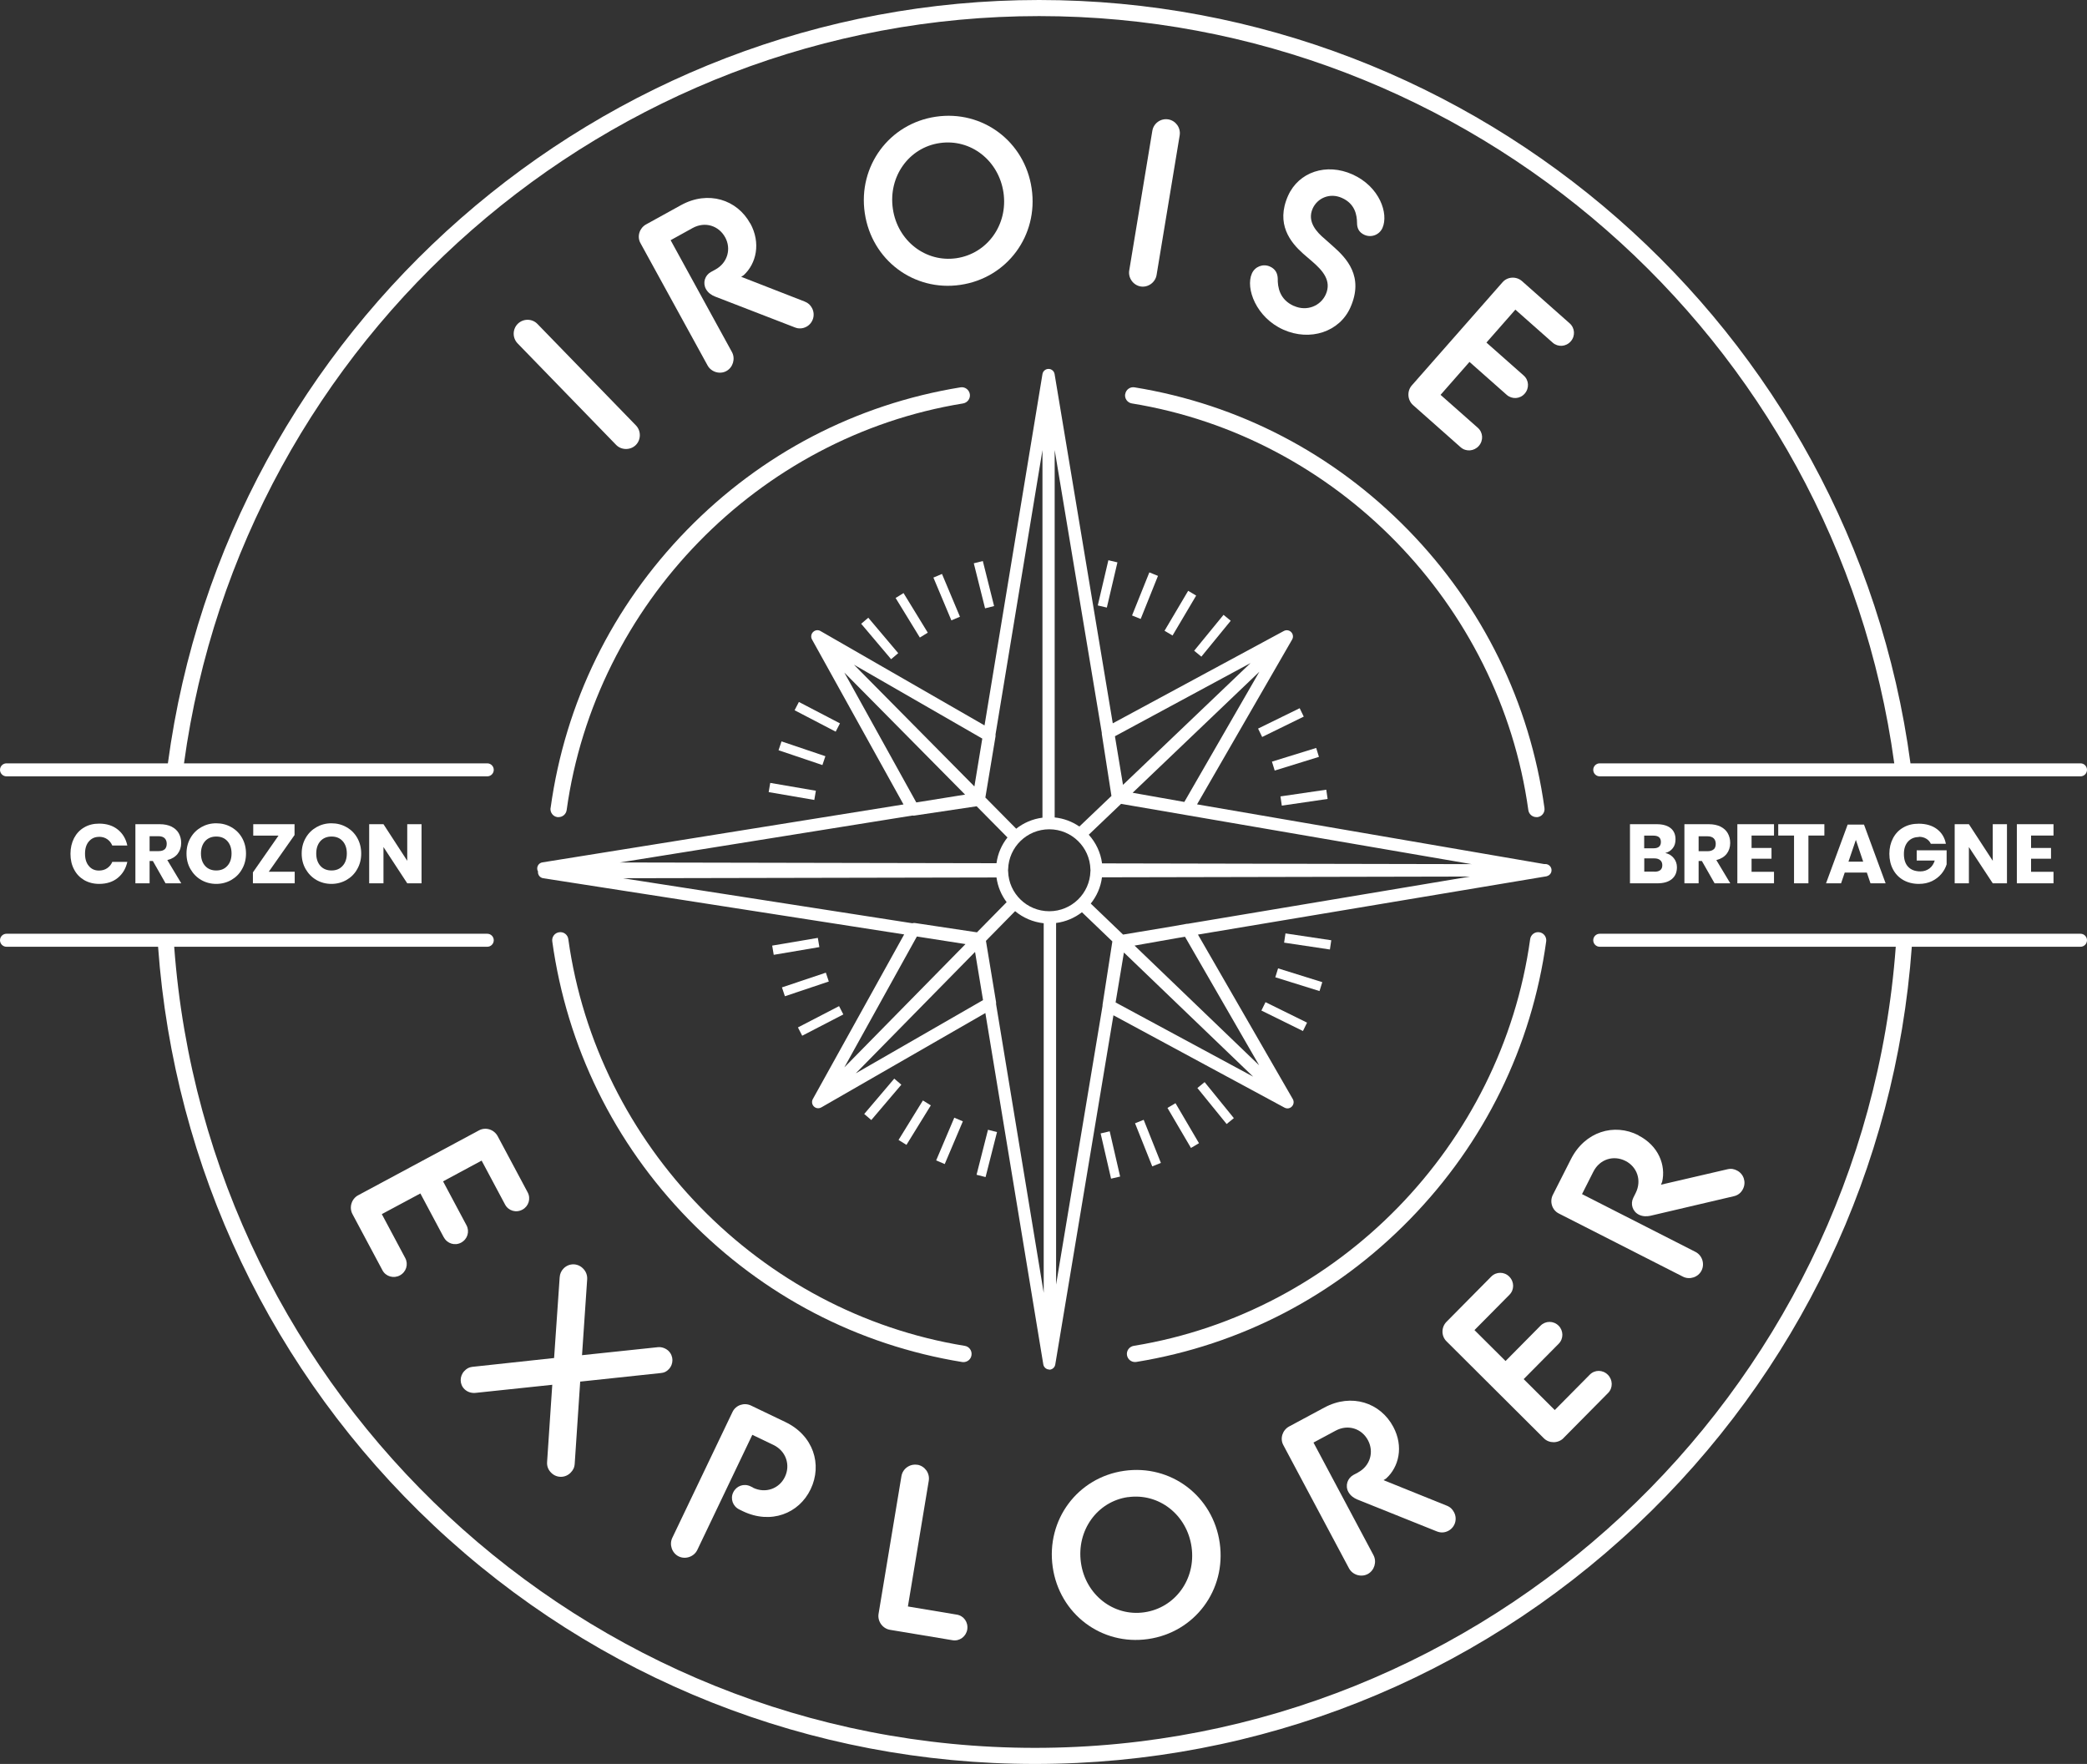 <svg width="394" height="333" viewBox="0 0 394 333" fill="none" xmlns="http://www.w3.org/2000/svg">
<rect x="0" y="0" width="394" height="333" fill="#333333" stroke="none"/>
<g clip-path="url(#clip0_31_604)">
<path d="M103.933 152.524C103.823 153.374 104.403 154.145 105.235 154.255C105.314 154.255 105.376 154.255 105.455 154.255C106.208 154.255 106.867 153.704 106.977 152.933C112.374 114.011 143.159 82.439 181.82 76.16C182.651 76.018 183.232 75.231 183.091 74.397C182.949 73.563 182.165 72.981 181.333 73.122C161.595 76.333 143.739 85.634 129.681 100.051C115.606 114.484 106.694 132.615 103.948 152.524H103.933Z" fill="white"/>
<path d="M212.416 74.397C212.275 75.231 212.855 76.034 213.687 76.16C252.348 82.439 283.132 114.027 288.53 152.933C288.639 153.704 289.298 154.255 290.052 154.255C290.114 154.255 290.193 154.255 290.271 154.255C291.118 154.145 291.699 153.358 291.574 152.524C288.812 132.63 279.916 114.484 265.841 100.051C251.783 85.65 233.927 76.333 214.189 73.122C213.341 72.981 212.557 73.563 212.431 74.397H212.416Z" fill="white"/>
<path d="M183.404 255.833C183.546 254.999 182.965 254.196 182.133 254.07C143.472 247.791 112.688 216.203 107.291 177.297C107.181 176.447 106.412 175.865 105.565 175.99C104.717 176.101 104.137 176.888 104.262 177.722C107.024 197.615 115.92 215.762 129.994 230.195C144.053 244.596 161.909 253.913 181.647 257.124C181.725 257.124 181.82 257.139 181.898 257.139C182.635 257.139 183.294 256.604 183.404 255.849V255.833Z" fill="white"/>
<path d="M291.903 177.722C292.013 176.872 291.432 176.101 290.601 175.99C289.753 175.865 288.985 176.463 288.875 177.297C283.477 216.219 252.693 247.791 214.032 254.07C213.2 254.212 212.62 254.999 212.761 255.833C212.886 256.588 213.53 257.124 214.267 257.124C214.346 257.124 214.424 257.124 214.518 257.108C234.257 253.897 252.112 244.596 266.171 230.179C280.245 215.762 289.157 197.615 291.903 177.706V177.722Z" fill="white"/>
<path d="M101.469 61.161C100.45 60.106 98.786 60.122 97.766 61.114C96.747 62.105 96.7 63.773 97.719 64.828L116.312 83.982C117.301 85.005 118.995 85.021 120.015 84.029C121.035 83.037 121.051 81.338 120.062 80.315L101.469 61.161Z" fill="white"/>
<path d="M141.637 42.196C139.158 37.663 133.682 35.916 128.582 38.717L121.961 42.369C120.721 43.061 120.219 44.651 120.91 45.894L133.587 68.999C134.278 70.242 135.91 70.73 137.149 70.037C138.389 69.345 138.859 67.708 138.185 66.465L126.605 45.343L130.763 43.045C133.101 41.755 135.69 42.605 136.898 44.792C138.075 46.933 137.4 49.593 135.062 50.883L134.199 51.355C133.07 51.985 132.63 53.386 133.274 54.566C133.697 55.337 134.435 55.762 134.953 55.967L150.015 61.79C150.8 62.121 151.584 62.042 152.275 61.664C153.514 60.972 153.969 59.398 153.295 58.155C152.996 57.604 152.62 57.21 151.914 56.927L139.926 52.253L140.413 51.938C142.766 49.766 143.692 45.91 141.637 42.148V42.196Z" fill="white"/>
<path d="M194.764 35.585C193.477 26.724 185.507 20.728 176.673 22.034C167.887 23.325 161.956 31.352 163.258 40.212C164.545 49.073 172.515 55.07 181.302 53.779C190.135 52.489 196.066 44.462 194.764 35.585ZM180.564 48.743C174.759 49.593 169.44 45.469 168.561 39.425C167.667 33.335 171.589 27.858 177.395 27.008C183.247 26.142 188.551 30.281 189.445 36.356C190.324 42.4 186.417 47.877 180.564 48.743Z" fill="white"/>
<path d="M215.334 54.078C216.731 54.314 218.111 53.323 218.347 51.922L222.709 25.56C222.944 24.112 221.955 22.774 220.559 22.538C219.163 22.302 217.782 23.246 217.546 24.694L213.185 51.056C212.949 52.457 213.938 53.842 215.334 54.078Z" fill="white"/>
<path d="M244.267 57.761C241.553 56.549 241.192 54.188 241.223 52.583C241.192 51.686 240.847 50.805 239.748 50.317C238.446 49.734 236.924 50.317 236.344 51.623C235.088 54.425 237.159 59.949 242.274 62.231C247.342 64.497 252.897 62.64 254.937 58.044C257.541 52.19 254.215 48.743 251.626 46.461L250.088 45.092C248.598 43.848 246.715 41.865 247.813 39.378C248.707 37.38 251.061 36.341 253.336 37.364C255.815 38.465 256.176 40.59 256.192 42.101C256.192 42.983 256.49 43.848 257.588 44.336C258.891 44.918 260.412 44.336 260.993 43.03C262.185 40.338 260.475 35.239 255.329 32.925C250.418 30.722 245.193 32.438 243.169 36.955C240.8 42.29 243.624 45.752 246.024 47.893L247.813 49.435C249.633 51.025 251.453 52.961 250.292 55.574C249.335 57.73 246.73 58.863 244.267 57.745V57.761Z" fill="white"/>
<path d="M293.127 64.686C294.131 65.567 295.637 65.473 296.547 64.434C297.426 63.427 297.332 61.916 296.328 61.035L287.337 53.071C286.27 52.127 284.607 52.205 283.666 53.276L266.532 72.76C265.59 73.83 265.7 75.53 266.767 76.475L275.758 84.438C276.762 85.32 278.284 85.194 279.178 84.186C280.088 83.148 279.994 81.637 278.99 80.755L271.961 74.539L277.421 68.322L284.45 74.539C285.454 75.42 286.961 75.326 287.839 74.318C288.749 73.279 288.655 71.769 287.651 70.887L280.622 64.67L286.082 58.454L293.111 64.67L293.127 64.686Z" fill="white"/>
<path d="M83.802 233.594C84.43 234.775 85.873 235.215 87.05 234.586C88.258 233.94 88.698 232.492 88.07 231.312L83.645 223.018L90.925 219.099L95.35 227.393C95.978 228.574 97.421 229.014 98.629 228.353C99.806 227.724 100.246 226.276 99.618 225.095L93.954 214.487C93.279 213.228 91.694 212.709 90.439 213.386L67.61 225.646C66.354 226.323 65.868 227.944 66.543 229.203L72.207 239.811C72.835 240.991 74.325 241.401 75.486 240.771C76.694 240.126 77.134 238.678 76.506 237.497L72.081 229.203L79.362 225.3L83.786 233.594H83.802Z" fill="white"/>
<path d="M104.105 278.072C105.125 279.063 106.757 279.032 107.746 277.993C108.185 277.537 108.452 277.065 108.499 276.309L109.534 260.822L124.77 259.201C125.366 259.154 125.837 258.934 126.26 258.477C127.186 257.517 127.186 255.975 126.197 255.015C125.711 254.558 124.958 254.243 124.205 254.322L109.879 255.833L110.852 241.511C110.899 240.692 110.601 239.968 110.021 239.418C109.001 238.426 107.4 238.426 106.38 239.481C105.973 239.905 105.706 240.441 105.659 241.133L104.607 256.368L89.153 258.036C88.525 258.115 88.086 258.367 87.662 258.823C86.736 259.783 86.736 261.326 87.693 262.254C88.337 262.868 89.153 263.041 89.937 262.931L104.262 261.42L103.289 275.931C103.211 276.781 103.509 277.505 104.09 278.056L104.105 278.072Z" fill="white"/>
<path d="M142.17 280.826L141.684 280.59C140.444 279.992 139.016 280.496 138.42 281.739C137.84 282.935 138.342 284.367 139.581 284.965L140.225 285.28C145.512 287.83 150.847 285.737 153.044 281.125C155.272 276.466 153.561 270.989 148.274 268.455L141.778 265.339C140.491 264.725 138.922 265.245 138.295 266.535L126.919 290.317C126.307 291.607 126.872 293.213 128.143 293.826C129.43 294.44 131.03 293.874 131.642 292.599L142.029 270.864L145.999 272.768C148.399 273.917 149.262 276.561 148.18 278.812C147.128 281.015 144.539 282.007 142.139 280.842L142.17 280.826Z" fill="white"/>
<path d="M173.19 276.529C171.793 276.293 170.413 277.238 170.177 278.686L165.863 304.655C165.627 306.055 166.616 307.44 168.012 307.676L179.843 309.644C181.161 309.864 182.384 308.935 182.604 307.629C182.824 306.26 181.961 305.032 180.643 304.812L171.401 303.27L175.339 279.536C175.575 278.088 174.586 276.75 173.19 276.514V276.529Z" fill="white"/>
<path d="M216.731 309.423C225.564 308.164 231.527 300.153 230.271 291.292C229.016 282.431 221.077 276.404 212.227 277.663C203.425 278.922 197.479 286.917 198.734 295.794C199.989 304.67 207.928 310.682 216.731 309.423ZM212.934 282.636C218.786 281.802 224.089 285.957 224.952 292.032C225.815 298.076 221.877 303.537 216.025 304.371C210.219 305.205 204.916 301.05 204.068 295.007C203.206 288.916 207.144 283.454 212.949 282.62L212.934 282.636Z" fill="white"/>
<path d="M256.38 277.977L255.517 278.434C254.387 279.048 253.917 280.448 254.544 281.629C254.968 282.416 255.69 282.841 256.207 283.061L271.192 289.073C271.976 289.404 272.745 289.357 273.451 288.979C274.706 288.302 275.177 286.744 274.502 285.485C274.204 284.934 273.843 284.525 273.137 284.241L261.197 279.425L261.683 279.111C264.068 276.97 265.041 273.114 263.033 269.353C260.601 264.788 255.156 262.963 250.025 265.717L243.373 269.29C242.118 269.966 241.6 271.556 242.274 272.799L254.67 296.061C255.345 297.32 256.961 297.808 258.216 297.147C259.471 296.47 259.957 294.849 259.298 293.59L247.97 272.327L252.159 270.077C254.513 268.817 257.102 269.699 258.263 271.902C259.408 274.058 258.718 276.718 256.364 277.977H256.38Z" fill="white"/>
<path d="M295.151 271.493L303.592 262.963C304.534 262.018 304.487 260.476 303.545 259.532C302.572 258.556 301.066 258.556 300.125 259.516L293.519 266.189L287.651 260.35L294.257 253.677C295.198 252.732 295.182 251.222 294.257 250.277C293.284 249.301 291.777 249.317 290.836 250.261L284.23 256.935L278.362 251.096L284.968 244.422C285.909 243.478 285.894 241.967 284.921 240.991C283.979 240.047 282.473 240.047 281.532 240.991L273.09 249.522C272.086 250.529 272.055 252.197 273.075 253.205L291.448 271.509C292.452 272.516 294.147 272.5 295.151 271.509V271.493Z" fill="white"/>
<path d="M309.319 214.314C304.722 211.969 299.215 213.622 296.579 218.816L293.158 225.567C292.515 226.842 293.001 228.432 294.272 229.077L317.714 241.007C318.985 241.652 320.601 241.117 321.228 239.858C321.872 238.583 321.354 236.978 320.083 236.333L298.666 225.426L300.815 221.176C302.023 218.8 304.644 218.029 306.872 219.162C309.053 220.263 309.994 222.845 308.786 225.237L308.346 226.118C307.766 227.267 308.19 228.684 309.382 229.298C310.167 229.707 311.014 229.628 311.563 229.518L327.269 225.835C328.101 225.662 328.697 225.174 329.058 224.45C329.701 223.175 329.199 221.617 327.928 220.972C327.379 220.688 326.845 220.563 326.108 220.736L313.571 223.647L313.791 223.112C314.528 219.996 313.116 216.282 309.319 214.346V214.314Z" fill="white"/>
<path d="M145.412 147.796L145.116 149.534L153.73 151.014L154.026 149.277L145.412 147.796Z" fill="white"/>
<path d="M147.541 139.96L146.98 141.63L155.262 144.428L155.823 142.757L147.541 139.96Z" fill="white"/>
<path d="M150.82 132.517L150.01 134.081L157.766 138.122L158.576 136.558L150.82 132.517Z" fill="white"/>
<path d="M163.922 116.616L162.581 117.756L168.231 124.444L169.572 123.304L163.922 116.616Z" fill="white"/>
<path d="M170.577 111.963L169.08 112.886L173.656 120.355L175.153 119.433L170.577 111.963Z" fill="white"/>
<path d="M177.835 108.35L176.215 109.034L179.607 117.113L181.227 116.429L177.835 108.35Z" fill="white"/>
<path d="M185.544 105.91L183.84 106.34L185.969 114.842L187.673 114.413L185.544 105.91Z" fill="white"/>
<path d="M209.247 105.76L207.247 114.294L208.958 114.697L210.958 106.163L209.247 105.76Z" fill="white"/>
<path d="M216.982 108.056L213.717 116.188L215.347 116.846L218.612 108.715L216.982 108.056Z" fill="white"/>
<path d="M224.31 111.535L219.851 119.075L221.362 119.974L225.821 112.435L224.31 111.535Z" fill="white"/>
<path d="M230.987 116.068L225.444 122.845L226.802 123.963L232.346 117.186L230.987 116.068Z" fill="white"/>
<path d="M245.362 133.697L237.509 137.544L238.28 139.128L246.133 135.281L245.362 133.697Z" fill="white"/>
<path d="M248.48 141.198L240.129 143.783L240.647 145.467L248.998 142.882L248.48 141.198Z" fill="white"/>
<path d="M250.384 149.08L241.736 150.345L241.99 152.089L250.638 150.824L250.384 149.08Z" fill="white"/>
<path d="M154.396 177.054L145.778 178.513L146.071 180.251L154.688 178.792L154.396 177.054Z" fill="white"/>
<path d="M155.911 183.62L147.622 186.4L148.18 188.072L156.468 185.291L155.911 183.62Z" fill="white"/>
<path d="M158.405 189.937L150.639 193.959L151.446 195.525L159.211 191.503L158.405 189.937Z" fill="white"/>
<path d="M168.824 203.625L163.154 210.296L164.491 211.44L170.161 204.769L168.824 203.625Z" fill="white"/>
<path d="M174.232 207.746L169.635 215.201L171.129 216.128L175.727 208.673L174.232 207.746Z" fill="white"/>
<path d="M180.158 210.996L176.736 219.062L178.353 219.753L181.775 211.686L180.158 210.996Z" fill="white"/>
<path d="M186.52 213.278L184.361 221.773L186.064 222.208L188.223 213.713L186.52 213.278Z" fill="white"/>
<path d="M209.497 213.57L207.785 213.967L209.755 222.508L211.467 222.111L209.497 213.57Z" fill="white"/>
<path d="M215.914 211.398L214.282 212.053L217.531 220.191L219.162 219.536L215.914 211.398Z" fill="white"/>
<path d="M221.92 208.261L220.405 209.155L224.84 216.71L226.354 215.815L221.92 208.261Z" fill="white"/>
<path d="M227.416 204.283L226.053 205.396L231.574 212.193L232.936 211.08L227.416 204.283Z" fill="white"/>
<path d="M238.911 189.189L238.137 190.771L245.981 194.636L246.756 193.054L238.911 189.189Z" fill="white"/>
<path d="M241.285 182.808L240.763 184.491L249.108 187.095L249.63 185.412L241.285 182.808Z" fill="white"/>
<path d="M242.683 176.21L242.424 177.953L251.068 179.246L251.327 177.503L242.683 176.21Z" fill="white"/>
<path d="M198.075 258.572C198.64 258.572 199.126 258.162 199.22 257.596L210.203 191.666L242.51 209.105C242.682 209.199 242.871 209.246 243.059 209.246C243.373 209.246 243.671 209.12 243.891 208.884C244.251 208.507 244.33 207.94 244.063 207.484L226.16 176.431L291.95 165.43C291.95 165.43 291.981 165.43 291.997 165.414C292.029 165.414 292.06 165.398 292.091 165.383C292.609 165.225 292.954 164.737 292.907 164.186C292.86 163.588 292.358 163.116 291.746 163.116H291.511L225.988 151.847L243.938 120.732C244.204 120.275 244.126 119.709 243.765 119.331C243.404 118.953 242.839 118.875 242.384 119.111L210.078 136.549L199.095 70.62C199.001 70.053 198.514 69.644 197.949 69.644C197.384 69.644 196.898 70.053 196.804 70.62L185.868 136.943L154.895 119.126C154.44 118.859 153.875 118.938 153.499 119.315C153.122 119.677 153.044 120.26 153.295 120.716L170.57 151.863L102.395 162.801C101.799 162.896 101.375 163.431 101.422 164.045C101.422 164.218 101.485 164.36 101.564 164.501C101.564 164.517 101.564 164.533 101.564 164.548C101.516 165.162 101.94 165.697 102.552 165.792L170.695 176.4L153.451 207.484C153.2 207.94 153.279 208.507 153.655 208.884C153.875 209.105 154.173 209.215 154.471 209.215C154.675 209.215 154.864 209.168 155.052 209.058L186.025 191.241L196.961 257.564C197.055 258.131 197.541 258.54 198.106 258.54L198.075 258.572ZM190.308 164.407C190.308 164.407 190.308 164.344 190.308 164.297C190.308 164.265 190.308 164.234 190.308 164.202C190.308 164.171 190.324 164.155 190.324 164.123C190.324 164.108 190.324 164.092 190.324 164.076C190.449 159.905 193.87 156.553 198.09 156.553C202.311 156.553 205.747 159.921 205.857 164.108C205.857 164.123 205.857 164.139 205.857 164.155C205.857 164.186 205.857 164.218 205.873 164.234C205.873 164.249 205.873 164.265 205.873 164.297C205.873 164.312 205.873 164.344 205.873 164.36C205.873 164.391 205.857 164.422 205.857 164.438C205.857 164.454 205.857 164.47 205.857 164.485C205.747 168.656 202.311 172.024 198.09 172.024C193.87 172.024 190.449 168.672 190.324 164.517C190.324 164.501 190.324 164.485 190.324 164.47C190.324 164.438 190.324 164.422 190.308 164.391V164.407ZM237.756 126.807L223.587 151.391L213.828 149.66L237.756 126.807ZM209.827 150.258L203.77 156.034C202.421 155.105 200.821 154.491 199.11 154.318V84.958L208.007 138.359C208.007 138.359 208.007 138.485 208.007 138.564L209.827 150.258ZM196.788 154.365C194.937 154.602 193.242 155.341 191.846 156.443L186.025 150.557L187.939 139.036C187.955 138.91 187.955 138.784 187.939 138.674L196.804 84.973V154.365H196.788ZM199.377 174.243C201.197 174.007 202.876 173.283 204.257 172.213L209.999 177.722L208.148 189.667C208.148 189.667 208.148 189.793 208.148 189.872L199.377 242.502V174.259V174.243ZM188.049 189.195L186.134 177.612L191.642 172.009C193.132 173.252 194.999 174.07 197.039 174.291V244.06L188.049 189.573C188.064 189.447 188.064 189.337 188.049 189.211V189.195ZM212.18 179.815L236.579 203.25L210.611 189.242L212.18 179.831V179.815ZM237.677 201.078L214.189 178.509L222.018 177.124L223.713 176.84L237.693 201.078H237.677ZM224.278 174.385C224.278 174.385 224.168 174.385 224.105 174.385L221.657 174.826L212.024 176.431L205.92 170.576C207.05 169.176 207.803 167.476 208.038 165.619L277.531 165.477L224.278 174.385ZM208.054 162.99C207.787 160.928 206.877 159.056 205.543 157.576L211.647 151.753L277.813 163.132L208.054 162.99ZM236.092 125.17L212.008 148.164L210.486 138.989L236.092 125.17ZM183.953 148.463L161.218 125.485L185.444 139.429L183.953 148.479V148.463ZM159.398 126.964L182.196 150.006L172.986 151.485L159.398 126.964ZM172.249 153.956C172.249 153.956 172.343 153.972 172.405 153.972C172.468 153.972 172.515 153.972 172.578 153.972L184.377 152.209L190.198 158.095C189.1 159.481 188.362 161.149 188.127 162.959L117.034 162.817L172.264 153.956H172.249ZM188.127 165.65C188.362 167.381 189.037 168.971 190.041 170.309L184.44 176.006L172.704 174.243C172.547 174.228 172.374 174.243 172.233 174.291L117.583 165.792L188.127 165.65ZM182.275 178.225L159.398 201.503L173.096 176.793L182.275 178.225ZM161.579 202.605L184.079 179.705L185.585 188.802L161.595 202.605H161.579Z" fill="white"/>
<path d="M1.224 146.559H91.992C92.667 146.559 93.216 146.008 93.216 145.331C93.216 144.655 92.667 144.104 91.992 144.104H34.738C45.737 63.6 114.947 3.038 196.176 3.038C277.405 3.038 346.615 63.616 357.614 144.104H302.008C301.333 144.104 300.784 144.655 300.784 145.331C300.784 146.008 301.333 146.559 302.008 146.559H392.776C393.451 146.559 394 146.008 394 145.331C394 144.655 393.451 144.104 392.776 144.104H360.674C349.659 61.9 279.068 0 196.176 0C113.284 0 42.709 61.9 31.695 144.104H1.224C0.549 144.104 0 144.655 0 145.331C0 146.008 0.549 146.559 1.224 146.559Z" fill="white"/>
<path d="M392.776 176.274H302.008C301.333 176.274 300.784 176.825 300.784 177.501C300.784 178.178 301.333 178.729 302.008 178.729H357.897C351.636 263.608 280.433 329.962 195.392 329.962C110.35 329.962 39.147 263.608 32.887 178.729H91.992C92.667 178.729 93.216 178.178 93.216 177.501C93.216 176.825 92.667 176.274 91.992 176.274H1.224C0.549 176.274 0 176.825 0 177.501C0 178.178 0.549 178.729 1.224 178.729H29.843C32.871 220.468 51.323 259.248 81.888 287.987C112.751 317.009 153.059 333 195.392 333C237.724 333 278.048 317.009 308.911 287.971C339.46 259.233 357.912 220.468 360.925 178.729H392.776C393.451 178.729 394 178.178 394 177.501C394 176.825 393.451 176.274 392.776 176.274Z" fill="white"/>
<path d="M316.317 158.442C316.317 157.529 316.003 156.821 315.391 156.333C314.78 155.845 313.901 155.593 312.771 155.593H307.719V166.752H312.897C314.089 166.752 314.984 166.484 315.627 165.949C316.27 165.414 316.584 164.674 316.584 163.714C316.584 163.069 316.38 162.487 315.988 161.999C315.595 161.511 315.062 161.18 314.387 161.023C314.968 160.881 315.423 160.598 315.784 160.142C316.145 159.701 316.317 159.134 316.317 158.458V158.442ZM310.402 157.749H312.128C313.085 157.749 313.556 158.143 313.556 158.945C313.556 159.748 313.085 160.142 312.159 160.142H310.402V157.749ZM312.332 164.548H310.418V162.046H312.316C312.803 162.046 313.163 162.156 313.43 162.392C313.697 162.613 313.822 162.927 313.822 163.337C313.822 164.155 313.32 164.564 312.332 164.564V164.548Z" fill="white"/>
<path d="M325.967 161.196C326.406 160.629 326.641 159.937 326.641 159.134C326.641 158.458 326.484 157.844 326.186 157.309C325.888 156.773 325.433 156.364 324.821 156.05C324.209 155.75 323.472 155.593 322.593 155.593H317.996V166.752H320.679V162.534H321.291L323.692 166.752H326.657L324.021 162.361C324.868 162.156 325.512 161.763 325.967 161.196ZM323.519 160.33C323.268 160.567 322.876 160.692 322.342 160.692H320.679V157.875H322.342C322.86 157.875 323.252 158.001 323.519 158.253C323.77 158.505 323.911 158.851 323.911 159.292C323.911 159.748 323.786 160.11 323.535 160.346L323.519 160.33Z" fill="white"/>
<path d="M334.91 157.734V155.593H327.991V166.752H334.91V164.58H330.674V162.109H334.439V160.079H330.674V157.734H334.91Z" fill="white"/>
<path d="M341.406 166.752V157.734H344.419V155.593H335.71V157.734H338.692V166.752H341.406Z" fill="white"/>
<path d="M344.748 166.752H347.572L348.263 164.722H352.436L353.127 166.752H355.982L351.903 155.672H348.812L344.732 166.752H344.748ZM350.365 158.552L351.746 162.66H348.969L350.365 158.552Z" fill="white"/>
<path d="M362.258 157.97C362.808 157.97 363.263 158.096 363.655 158.332C364.047 158.568 364.33 158.882 364.518 159.292H367.358C367.138 158.127 366.573 157.198 365.679 156.522C364.785 155.845 363.623 155.499 362.227 155.499C361.113 155.499 360.14 155.735 359.309 156.223C358.477 156.695 357.834 157.372 357.379 158.237C356.924 159.103 356.688 160.079 356.688 161.18C356.688 162.282 356.924 163.274 357.379 164.123C357.834 164.989 358.477 165.65 359.324 166.138C360.156 166.61 361.144 166.862 362.258 166.862C363.184 166.862 364 166.689 364.722 166.343C365.444 165.996 366.024 165.54 366.495 164.989C366.966 164.438 367.295 163.824 367.499 163.179V160.519H361.85V162.455H365.255C365.051 163.1 364.722 163.604 364.235 163.966C363.749 164.312 363.2 164.501 362.557 164.501C361.552 164.501 360.799 164.218 360.25 163.651C359.701 163.085 359.434 162.266 359.434 161.212C359.434 160.236 359.685 159.465 360.203 158.882C360.721 158.316 361.395 158.017 362.243 158.017L362.258 157.97Z" fill="white"/>
<path d="M371.704 155.593H369.021V166.752H371.704V159.905L376.207 166.752H378.89V155.593H376.207V162.502L371.704 155.593Z" fill="white"/>
<path d="M387.677 157.734V155.593H380.757V166.752H387.677V164.58H383.44V162.109H387.206V160.079H383.44V157.734H387.677Z" fill="white"/>
<path d="M18.672 157.97C19.268 157.97 19.785 158.111 20.225 158.41C20.664 158.709 20.978 159.103 21.198 159.622H24.038C23.771 158.347 23.159 157.34 22.233 156.6C21.308 155.861 20.131 155.483 18.719 155.483C17.636 155.483 16.695 155.719 15.879 156.207C15.063 156.679 14.435 157.356 13.98 158.221C13.541 159.087 13.305 160.063 13.305 161.18C13.305 162.298 13.525 163.274 13.98 164.123C14.419 164.989 15.063 165.65 15.879 166.138C16.695 166.61 17.652 166.862 18.719 166.862C20.131 166.862 21.308 166.484 22.233 165.729C23.159 164.973 23.755 163.966 24.038 162.707H21.198C20.994 163.211 20.664 163.604 20.225 163.903C19.785 164.202 19.268 164.344 18.672 164.344C17.887 164.344 17.244 164.06 16.773 163.478C16.287 162.912 16.051 162.14 16.051 161.165C16.051 160.189 16.287 159.418 16.773 158.851C17.259 158.284 17.887 157.985 18.672 157.985V157.97Z" fill="white"/>
<path d="M33.53 161.196C33.97 160.629 34.205 159.937 34.205 159.134C34.205 158.458 34.048 157.844 33.75 157.309C33.452 156.773 32.997 156.364 32.385 156.05C31.773 155.75 31.035 155.593 30.157 155.593H25.56V166.752H28.243V162.534H28.855L31.255 166.752H34.221L31.585 162.361C32.432 162.156 33.075 161.763 33.53 161.196ZM31.083 160.33C30.831 160.567 30.439 160.677 29.906 160.677H28.243V157.859H29.906C30.424 157.859 30.816 157.985 31.083 158.237C31.334 158.489 31.475 158.835 31.475 159.276C31.475 159.732 31.349 160.094 31.098 160.33H31.083Z" fill="white"/>
<path d="M43.682 156.16C42.835 155.672 41.877 155.42 40.826 155.42C39.775 155.42 38.849 155.672 37.986 156.16C37.139 156.648 36.449 157.324 35.962 158.19C35.46 159.056 35.209 160.031 35.209 161.133C35.209 162.235 35.46 163.211 35.962 164.076C36.464 164.942 37.139 165.634 37.986 166.122C38.834 166.61 39.791 166.862 40.826 166.862C41.862 166.862 42.803 166.61 43.666 166.122C44.514 165.634 45.204 164.958 45.69 164.076C46.192 163.211 46.443 162.219 46.443 161.133C46.443 160.047 46.192 159.056 45.706 158.19C45.219 157.324 44.545 156.648 43.682 156.16ZM42.913 163.462C42.395 164.045 41.689 164.328 40.826 164.328C39.963 164.328 39.242 164.045 38.724 163.462C38.206 162.88 37.939 162.109 37.939 161.133C37.939 160.157 38.206 159.37 38.724 158.788C39.242 158.221 39.948 157.922 40.826 157.922C41.705 157.922 42.411 158.206 42.929 158.788C43.447 159.37 43.713 160.142 43.713 161.117C43.713 162.093 43.447 162.88 42.929 163.447L42.913 163.462Z" fill="white"/>
<path d="M47.746 166.752H55.638V164.564H50.743L55.607 157.639V155.593H47.809V157.749H52.578L47.746 164.69V166.752Z" fill="white"/>
<path d="M65.429 156.16C64.581 155.672 63.624 155.42 62.573 155.42C61.522 155.42 60.596 155.672 59.733 156.16C58.886 156.648 58.196 157.324 57.709 158.19C57.207 159.056 56.956 160.031 56.956 161.133C56.956 162.235 57.207 163.211 57.709 164.076C58.211 164.942 58.886 165.634 59.733 166.122C60.58 166.61 61.538 166.862 62.573 166.862C63.609 166.862 64.55 166.61 65.413 166.122C66.26 165.634 66.951 164.958 67.437 164.076C67.939 163.211 68.19 162.219 68.19 161.133C68.19 160.047 67.939 159.056 67.453 158.19C66.966 157.324 66.292 156.648 65.429 156.16ZM64.676 163.462C64.158 164.045 63.452 164.328 62.589 164.328C61.726 164.328 61.004 164.045 60.486 163.462C59.968 162.88 59.702 162.109 59.702 161.133C59.702 160.157 59.968 159.37 60.486 158.788C61.004 158.221 61.71 157.922 62.589 157.922C63.467 157.922 64.174 158.206 64.691 158.788C65.209 159.37 65.476 160.142 65.476 161.117C65.476 162.093 65.209 162.88 64.691 163.447L64.676 163.462Z" fill="white"/>
<path d="M72.395 155.593H69.697V166.752H72.395V159.905L76.883 166.752H79.581V155.593H76.883V162.502L72.395 155.593Z" fill="white"/>
</g>
<defs>
<clipPath id="clip0_31_604">
<rect width="394" height="333" fill="white"/>
</clipPath>
</defs>
</svg>
